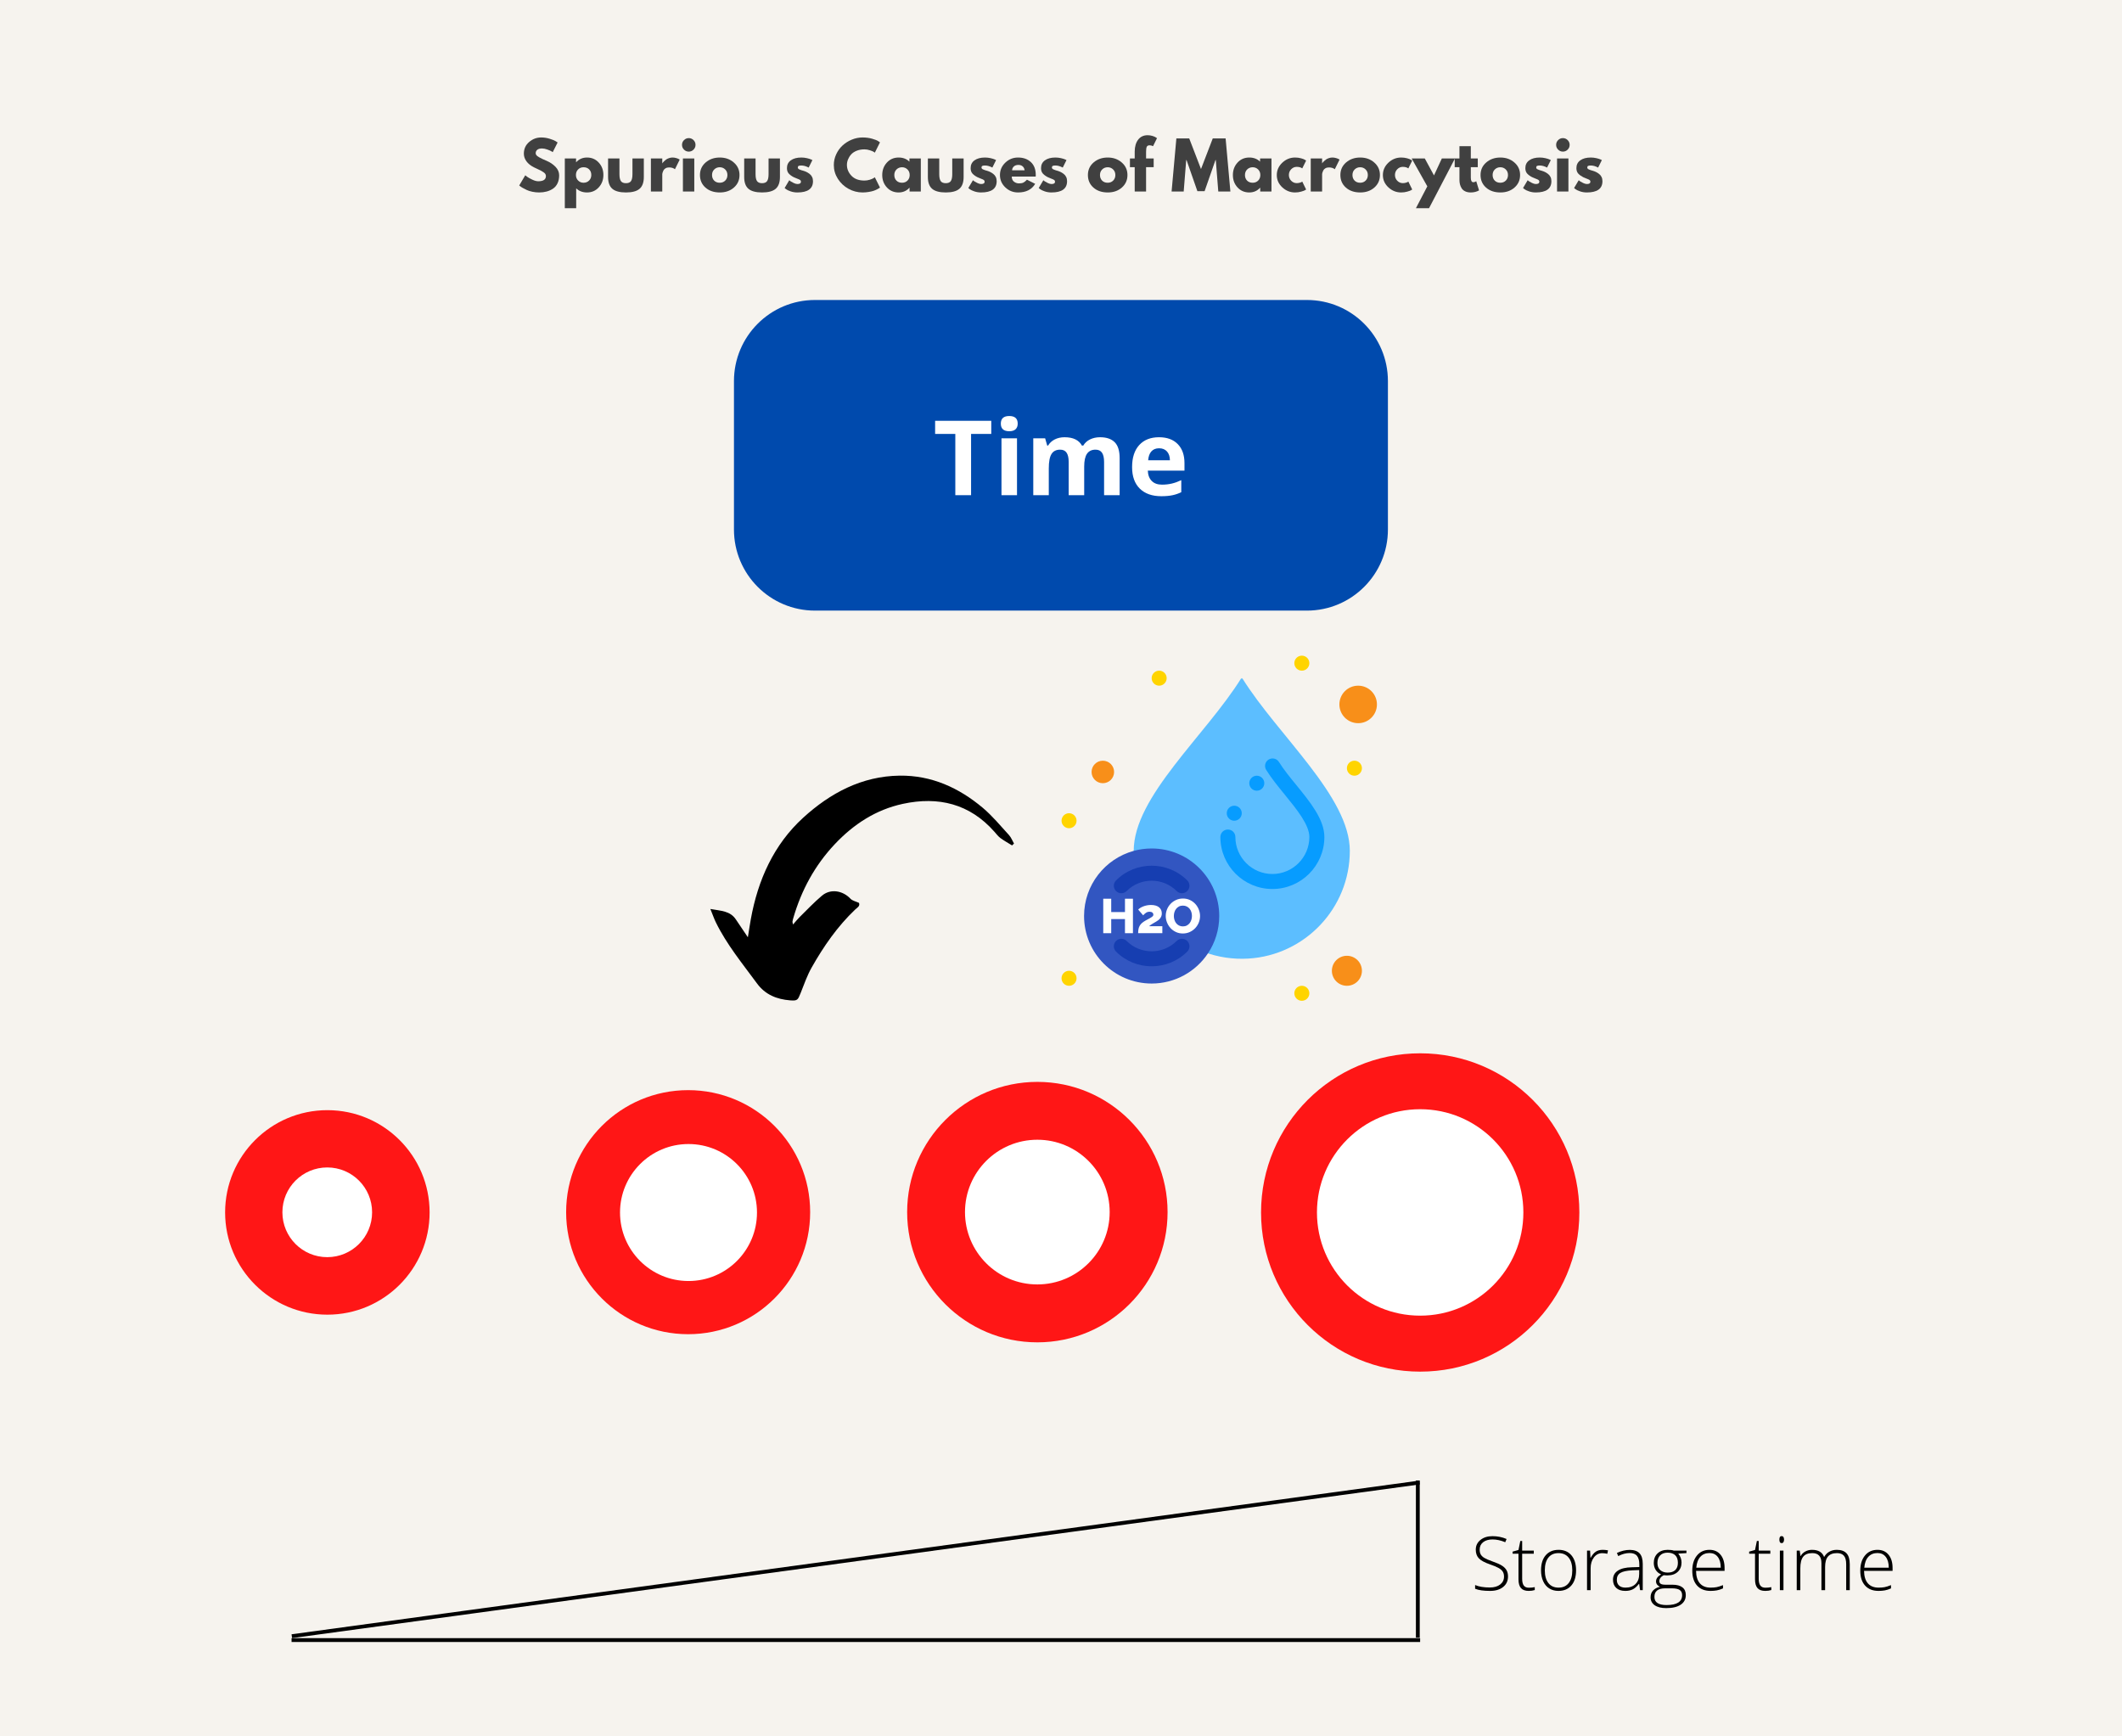 <svg xmlns="http://www.w3.org/2000/svg" xmlns:xlink="http://www.w3.org/1999/xlink" width="2200" zoomAndPan="magnify" viewBox="0 0 1650 1350" height="1800" preserveAspectRatio="xMidYMid meet" version="1.0"><defs><g/><clipPath id="id1"><path d="M 570.703 233.234 L 1079.203 233.234 L 1079.203 474.734 L 570.703 474.734 Z M 570.703 233.234 " clip-rule="nonzero"/></clipPath><clipPath id="id2"><path d="M 175.047 863.125 L 334.047 863.125 L 334.047 1022.125 L 175.047 1022.125 Z M 175.047 863.125 " clip-rule="nonzero"/></clipPath><clipPath id="id3"><path d="M 219.582 907.66 L 289.332 907.66 L 289.332 977.41 L 219.582 977.41 Z M 219.582 907.66 " clip-rule="nonzero"/></clipPath><clipPath id="id4"><path d="M 980.555 818.922 L 1228.055 818.922 L 1228.055 1066.422 L 980.555 1066.422 Z M 980.555 818.922 " clip-rule="nonzero"/></clipPath><clipPath id="id5"><path d="M 1024.023 862.391 L 1184.523 862.391 L 1184.523 1022.891 L 1024.023 1022.891 Z M 1024.023 862.391 " clip-rule="nonzero"/></clipPath><clipPath id="id6"><path d="M 440.207 847.559 L 629.957 847.559 L 629.957 1037.309 L 440.207 1037.309 Z M 440.207 847.559 " clip-rule="nonzero"/></clipPath><clipPath id="id7"><path d="M 482.109 889.461 L 588.609 889.461 L 588.609 995.961 L 482.109 995.961 Z M 482.109 889.461 " clip-rule="nonzero"/></clipPath><clipPath id="id8"><path d="M 705.371 841.141 L 907.871 841.141 L 907.871 1043.641 L 705.371 1043.641 Z M 705.371 841.141 " clip-rule="nonzero"/></clipPath><clipPath id="id9"><path d="M 750.348 886.117 L 862.848 886.117 L 862.848 998.617 L 750.348 998.617 Z M 750.348 886.117 " clip-rule="nonzero"/></clipPath><clipPath id="id10"><path d="M 552 603 L 788.863 603 L 788.863 778 L 552 778 Z M 552 603 " clip-rule="nonzero"/></clipPath><clipPath id="id11"><path d="M 1041 533 L 1070.656 533 L 1070.656 563 L 1041 563 Z M 1041 533 " clip-rule="nonzero"/></clipPath><clipPath id="id12"><path d="M 1006 509.676 L 1019 509.676 L 1019 522 L 1006 522 Z M 1006 509.676 " clip-rule="nonzero"/></clipPath><clipPath id="id13"><path d="M 1006 766 L 1019 766 L 1019 778.176 L 1006 778.176 Z M 1006 766 " clip-rule="nonzero"/></clipPath><clipPath id="id14"><path d="M 825.406 632 L 838 632 L 838 644 L 825.406 644 Z M 825.406 632 " clip-rule="nonzero"/></clipPath><clipPath id="id15"><path d="M 825.406 754 L 838 754 L 838 767 L 825.406 767 Z M 825.406 754 " clip-rule="nonzero"/></clipPath></defs><rect x="-165" width="1980" fill="#f6f3ee" y="-135" height="1620" fill-opacity="1"/><rect x="-165" width="1980" fill="#ffffff" y="-135" height="1620" fill-opacity="1"/><rect x="-165" width="1980" fill="#f6f3ee" y="-135" height="1620" fill-opacity="1"/><g clip-path="url(#id1)"><path fill="#004aad" d="M 633.691 233.234 L 1016.215 233.234 C 1051.004 233.234 1079.203 261.469 1079.203 296.301 L 1079.203 411.672 C 1079.203 446.5 1051.004 474.734 1016.215 474.734 L 633.691 474.734 C 598.906 474.734 570.703 446.5 570.703 411.672 L 570.703 296.301 C 570.703 261.469 598.906 233.234 633.691 233.234 " fill-opacity="1" fill-rule="nonzero"/></g><g fill="#ffffff" fill-opacity="1"><g transform="translate(725.497, 384.992)"><g><path d="M 29.578 0 L 17.328 0 L 17.328 -47.625 L 1.625 -47.625 L 1.625 -57.828 L 45.281 -57.828 L 45.281 -47.625 L 29.578 -47.625 Z M 29.578 0 "/></g></g></g><g fill="#ffffff" fill-opacity="1"><g transform="translate(772.398, 384.992)"><g><path d="M 5.812 -55.641 C 5.812 -59.578 8 -61.547 12.375 -61.547 C 16.75 -61.547 18.938 -59.578 18.938 -55.641 C 18.938 -53.773 18.391 -52.32 17.297 -51.281 C 16.203 -50.238 14.562 -49.719 12.375 -49.719 C 8 -49.719 5.812 -51.691 5.812 -55.641 Z M 18.391 0 L 6.328 0 L 6.328 -44.219 L 18.391 -44.219 Z M 18.391 0 "/></g></g></g><g fill="#ffffff" fill-opacity="1"><g transform="translate(797.113, 384.992)"><g><path d="M 45.922 0 L 33.859 0 L 33.859 -25.828 C 33.859 -29.016 33.32 -31.406 32.25 -33 C 31.188 -34.594 29.508 -35.391 27.219 -35.391 C 24.125 -35.391 21.879 -34.254 20.484 -31.984 C 19.086 -29.723 18.391 -25.992 18.391 -20.797 L 18.391 0 L 6.328 0 L 6.328 -44.219 L 15.547 -44.219 L 17.172 -38.562 L 17.844 -38.562 C 19.031 -40.594 20.742 -42.18 22.984 -43.328 C 25.223 -44.473 27.789 -45.047 30.688 -45.047 C 37.312 -45.047 41.797 -42.883 44.141 -38.562 L 45.203 -38.562 C 46.391 -40.613 48.133 -42.207 50.438 -43.344 C 52.75 -44.477 55.359 -45.047 58.266 -45.047 C 63.266 -45.047 67.051 -43.758 69.625 -41.188 C 72.195 -38.625 73.484 -34.504 73.484 -28.828 L 73.484 0 L 61.391 0 L 61.391 -25.828 C 61.391 -29.016 60.852 -31.406 59.781 -33 C 58.707 -34.594 57.023 -35.391 54.734 -35.391 C 51.785 -35.391 49.578 -34.332 48.109 -32.219 C 46.648 -30.113 45.922 -26.77 45.922 -22.188 Z M 45.922 0 "/></g></g></g><g fill="#ffffff" fill-opacity="1"><g transform="translate(876.638, 384.992)"><g><path d="M 24.641 -36.469 C 22.078 -36.469 20.07 -35.656 18.625 -34.031 C 17.176 -32.406 16.348 -30.102 16.141 -27.125 L 33.062 -27.125 C 33.008 -30.102 32.234 -32.406 30.734 -34.031 C 29.234 -35.656 27.203 -36.469 24.641 -36.469 Z M 26.344 0.797 C 19.219 0.797 13.648 -1.164 9.641 -5.094 C 5.641 -9.031 3.641 -14.598 3.641 -21.797 C 3.641 -29.203 5.488 -34.926 9.188 -38.969 C 12.895 -43.02 18.02 -45.047 24.562 -45.047 C 30.812 -45.047 35.676 -43.266 39.156 -39.703 C 42.633 -36.148 44.375 -31.234 44.375 -24.953 L 44.375 -19.109 L 15.859 -19.109 C 15.992 -15.68 17.008 -13.004 18.906 -11.078 C 20.801 -9.148 23.461 -8.188 26.891 -8.188 C 29.555 -8.188 32.078 -8.461 34.453 -9.016 C 36.828 -9.566 39.305 -10.453 41.891 -11.672 L 41.891 -2.328 C 39.773 -1.273 37.516 -0.492 35.109 0.016 C 32.711 0.535 29.789 0.797 26.344 0.797 Z M 26.344 0.797 "/></g></g></g><g clip-path="url(#id2)"><path fill="#ff1616" d="M 254.547 863.125 C 210.641 863.125 175.047 898.719 175.047 942.625 C 175.047 986.531 210.641 1022.125 254.547 1022.125 C 298.453 1022.125 334.047 986.531 334.047 942.625 C 334.047 898.719 298.453 863.125 254.547 863.125 " fill-opacity="1" fill-rule="nonzero"/></g><g clip-path="url(#id3)"><path fill="#ffffff" d="M 254.457 907.66 C 235.195 907.66 219.582 923.273 219.582 942.535 C 219.582 961.797 235.195 977.41 254.457 977.41 C 273.719 977.41 289.332 961.797 289.332 942.535 C 289.332 923.273 273.719 907.66 254.457 907.66 " fill-opacity="1" fill-rule="nonzero"/></g><g clip-path="url(#id4)"><path fill="#ff1616" d="M 1104.305 818.922 C 1035.961 818.922 980.555 874.324 980.555 942.672 C 980.555 1011.016 1035.961 1066.422 1104.305 1066.422 C 1172.648 1066.422 1228.055 1011.016 1228.055 942.672 C 1228.055 874.324 1172.648 818.922 1104.305 818.922 " fill-opacity="1" fill-rule="nonzero"/></g><g clip-path="url(#id5)"><path fill="#ffffff" d="M 1104.273 862.391 C 1059.953 862.391 1024.023 898.32 1024.023 942.641 C 1024.023 986.961 1059.953 1022.891 1104.273 1022.891 C 1148.598 1022.891 1184.523 986.961 1184.523 942.641 C 1184.523 898.32 1148.598 862.391 1104.273 862.391 " fill-opacity="1" fill-rule="nonzero"/></g><g clip-path="url(#id6)"><path fill="#ff1616" d="M 535.082 847.559 C 482.684 847.559 440.207 890.035 440.207 942.434 C 440.207 994.832 482.684 1037.309 535.082 1037.309 C 587.48 1037.309 629.957 994.832 629.957 942.434 C 629.957 890.035 587.48 847.559 535.082 847.559 " fill-opacity="1" fill-rule="nonzero"/></g><g clip-path="url(#id7)"><path fill="#ffffff" d="M 535.359 889.461 C 505.953 889.461 482.109 913.301 482.109 942.711 C 482.109 972.117 505.953 995.961 535.359 995.961 C 564.77 995.961 588.609 972.117 588.609 942.711 C 588.609 913.301 564.77 889.461 535.359 889.461 " fill-opacity="1" fill-rule="nonzero"/></g><g clip-path="url(#id8)"><path fill="#ff1616" d="M 806.621 841.141 C 750.703 841.141 705.371 886.469 705.371 942.391 C 705.371 998.309 750.703 1043.641 806.621 1043.641 C 862.539 1043.641 907.871 998.309 907.871 942.391 C 907.871 886.469 862.539 841.141 806.621 841.141 " fill-opacity="1" fill-rule="nonzero"/></g><g clip-path="url(#id9)"><path fill="#ffffff" d="M 806.598 886.117 C 775.531 886.117 750.348 911.301 750.348 942.367 C 750.348 973.434 775.531 998.617 806.598 998.617 C 837.664 998.617 862.848 973.434 862.848 942.367 C 862.848 911.301 837.664 886.117 806.598 886.117 " fill-opacity="1" fill-rule="nonzero"/></g><path stroke-linecap="butt" transform="matrix(3.001, 0, 0, 2.988, 226.718, 1275.114)" fill="none" stroke-linejoin="miter" d="M 0 -0 L 292.412 -0 " stroke="#000000" stroke-width="1" stroke-opacity="1" stroke-miterlimit="4"/><path stroke-linecap="butt" transform="matrix(2.972, -0.405, 0.404, 2.961, 226.91, 1272.104)" fill="none" stroke-linejoin="miter" d="M 0 0 L 295.053 -0 " stroke="#000000" stroke-width="1" stroke-opacity="1" stroke-miterlimit="4"/><path stroke-linecap="butt" transform="matrix(0, 2.992, -2.988, 0, 1102.451, 1151.019)" fill="none" stroke-linejoin="miter" d="M 0 0 L 40.866 0 " stroke="#000000" stroke-width="1" stroke-opacity="1" stroke-miterlimit="4"/><g clip-path="url(#id10)"><path fill="#000000" d="M 616.652 718.762 C 618.559 716.605 620.059 714.695 621.773 713 C 627.492 707.375 633.016 701.52 639.137 696.355 C 645.742 690.789 655.23 692.293 661.316 698.746 C 662.836 700.344 665.512 700.848 667.918 701.965 C 668.957 704.543 666.492 705.68 664.973 707.125 C 651.172 720.246 640.445 735.734 631.148 752.168 C 627.586 758.445 625.199 765.422 622.504 772.164 C 620.387 777.461 620.117 778.211 614.344 777.75 C 604.043 776.922 595.07 773.414 588.586 764.555 C 577.285 749.16 565.098 734.406 556.629 717.125 C 555.262 714.312 554.238 711.324 552.352 706.703 C 560.805 708.223 567.754 708.168 572.219 714.891 C 574.953 719.012 577.746 723.078 581.52 728.703 C 582.48 722.789 583.078 718.703 583.809 714.66 C 589.336 684.164 601.598 656.652 624.602 635.691 C 645.531 616.602 670.113 603.406 699.586 603.039 C 724.344 602.75 745.598 612.461 764.176 628.062 C 771.605 634.324 777.902 641.973 784.504 649.18 C 786.219 651.047 787.16 653.59 788.449 655.844 C 787.949 656.324 787.449 656.809 786.949 657.289 C 783.906 655.402 780.75 653.668 777.883 651.547 C 776.09 650.219 774.703 648.332 773.203 646.637 C 753.953 624.848 729.637 619.031 702.09 624.961 C 681.047 629.488 663.664 640.836 649.051 656.383 C 633.613 672.777 623.141 692.082 616.863 713.695 C 616.574 714.66 616.344 715.641 616.191 716.625 C 616.152 717.066 616.383 717.547 616.652 718.762 Z M 616.652 718.762 " fill-opacity="1" fill-rule="nonzero"/></g><g clip-path="url(#id11)"><path fill="#f88f19" d="M 1056.066 533.094 C 1064.133 533.094 1070.664 539.621 1070.664 547.676 C 1070.664 555.73 1064.133 562.258 1056.066 562.258 C 1048.004 562.258 1041.469 555.73 1041.469 547.676 C 1041.469 539.621 1048.004 533.094 1056.066 533.094 Z M 1056.066 533.094 " fill-opacity="1" fill-rule="nonzero"/></g><path fill="#ffd400" d="M 1053.148 591.426 C 1056.371 591.426 1058.988 594.039 1058.988 597.258 C 1058.988 600.48 1056.371 603.094 1053.148 603.094 C 1049.926 603.094 1047.309 600.48 1047.309 597.258 C 1047.309 594.039 1049.926 591.426 1053.148 591.426 Z M 1053.148 591.426 " fill-opacity="1" fill-rule="nonzero"/><path fill="#f88f19" d="M 1047.309 743.094 C 1053.762 743.094 1058.988 748.316 1058.988 754.762 C 1058.988 761.207 1053.762 766.426 1047.309 766.426 C 1040.855 766.426 1035.629 761.207 1035.629 754.762 C 1035.629 748.316 1040.855 743.094 1047.309 743.094 Z M 1047.309 743.094 " fill-opacity="1" fill-rule="nonzero"/><path fill="#5cbeff" d="M 965.934 527.258 C 965.809 527.457 965.684 527.652 965.559 527.848 C 965.434 527.652 965.309 527.457 965.184 527.258 C 937.453 571.824 881.535 619.262 881.535 661.543 C 881.539 661.543 881.539 661.543 881.539 661.543 C 881.586 709.59 922.008 748.211 970.816 745.266 C 1014.703 742.57 1049.531 706.125 1049.578 661.543 C 1049.578 661.543 1049.578 661.543 1049.582 661.543 C 1049.582 619.289 993.613 571.742 965.934 527.258 Z M 965.934 527.258 " fill-opacity="1" fill-rule="nonzero"/><g clip-path="url(#id12)"><path fill="#ffd400" d="M 1012.273 509.758 C 1015.496 509.758 1018.113 512.371 1018.113 515.594 C 1018.113 518.812 1015.496 521.426 1012.273 521.426 C 1009.051 521.426 1006.434 518.812 1006.434 515.594 C 1006.434 512.371 1009.051 509.758 1012.273 509.758 Z M 1012.273 509.758 " fill-opacity="1" fill-rule="nonzero"/></g><g clip-path="url(#id13)"><path fill="#ffd400" d="M 1012.273 766.426 C 1015.496 766.426 1018.113 769.039 1018.113 772.262 C 1018.113 775.48 1015.496 778.094 1012.273 778.094 C 1009.051 778.094 1006.434 775.48 1006.434 772.262 C 1006.434 769.039 1009.051 766.426 1012.273 766.426 Z M 1012.273 766.426 " fill-opacity="1" fill-rule="nonzero"/></g><path fill="#079cff" d="M 977.238 603.094 C 980.461 603.094 983.078 605.707 983.078 608.926 C 983.078 612.145 980.461 614.762 977.238 614.762 C 974.016 614.762 971.398 612.145 971.398 608.926 C 971.398 605.707 974.016 603.094 977.238 603.094 Z M 977.238 603.094 " fill-opacity="1" fill-rule="nonzero"/><path fill="#079cff" d="M 959.719 626.426 C 962.941 626.426 965.559 629.039 965.559 632.262 C 965.559 635.48 962.941 638.094 959.719 638.094 C 956.496 638.094 953.879 635.48 953.879 632.262 C 953.879 629.039 956.496 626.426 959.719 626.426 Z M 959.719 626.426 " fill-opacity="1" fill-rule="nonzero"/><path fill="#3256c1" d="M 948.039 712.172 C 948.039 722.91 944.812 732.902 939.266 741.223 C 929.852 755.355 913.758 764.672 895.488 764.672 C 866.461 764.672 842.934 741.168 842.934 712.172 C 842.934 688.004 859.285 667.645 881.539 661.543 C 885.977 660.324 890.66 659.672 895.488 659.672 C 924.516 659.672 948.039 683.18 948.039 712.172 Z M 948.039 712.172 " fill-opacity="1" fill-rule="nonzero"/><path fill="#ffffff" d="M 932.176 707.23 C 932.805 708.863 933.121 710.527 933.121 712.211 C 933.121 713.973 932.789 715.672 932.117 717.305 C 931.449 718.945 930.523 720.387 929.344 721.629 C 928.156 722.875 926.746 723.875 925.109 724.633 C 923.477 725.383 921.684 725.762 919.742 725.762 C 917.754 725.762 915.941 725.371 914.301 724.59 C 912.668 723.809 911.266 722.789 910.109 721.516 C 908.953 720.242 908.047 718.793 907.406 717.152 C 906.762 715.52 906.441 713.832 906.441 712.094 C 906.441 710.332 906.781 708.637 907.445 707.004 C 908.113 705.363 909.047 703.922 910.242 702.68 C 911.441 701.43 912.855 700.441 914.496 699.699 C 916.129 698.953 917.918 698.586 919.859 698.586 C 921.848 698.586 923.66 698.977 925.297 699.754 C 926.938 700.535 928.332 701.566 929.496 702.852 C 930.652 704.133 931.547 705.59 932.176 707.23 Z M 926.379 715.059 C 926.664 714.09 926.809 713.105 926.809 712.094 C 926.809 711.062 926.656 710.066 926.359 709.098 C 926.055 708.129 925.602 707.27 925 706.531 C 924.391 705.789 923.656 705.195 922.785 704.758 C 921.914 704.312 920.918 704.09 919.785 704.09 C 918.598 704.09 917.57 704.324 916.699 704.793 C 915.832 705.258 915.102 705.871 914.512 706.625 C 913.922 707.375 913.477 708.238 913.188 709.207 C 912.898 710.176 912.754 711.168 912.754 712.172 C 912.754 713.203 912.906 714.207 913.211 715.176 C 913.512 716.145 913.957 717 914.547 717.758 C 915.141 718.512 915.879 719.117 916.758 719.566 C 917.641 720.023 918.652 720.25 919.785 720.25 C 920.965 720.25 921.996 720.012 922.879 719.535 C 923.762 719.055 924.492 718.43 925.074 717.668 C 925.652 716.895 926.086 716.027 926.379 715.059 Z M 926.379 715.059 " fill-opacity="1" fill-rule="nonzero"/><path fill="#ffd400" d="M 901.328 521.426 C 904.551 521.426 907.164 524.039 907.164 527.258 C 907.164 530.48 904.551 533.094 901.328 533.094 C 898.102 533.094 895.488 530.48 895.488 527.258 C 895.488 524.039 898.102 521.426 901.328 521.426 Z M 901.328 521.426 " fill-opacity="1" fill-rule="nonzero"/><path fill="#ffffff" d="M 903.801 720.098 L 903.801 725.535 L 884.984 725.535 C 884.984 724.352 885.07 723.297 885.246 722.363 C 885.426 721.434 885.723 720.582 886.156 719.82 C 886.582 719.051 887.16 718.336 887.891 717.684 C 888.625 717.031 889.543 716.391 890.652 715.758 C 891.836 715.105 892.824 714.562 893.617 714.137 C 894.414 713.707 895.039 713.332 895.504 713.008 C 895.973 712.68 896.305 712.383 896.508 712.113 C 896.707 711.852 896.812 711.543 896.812 711.191 C 896.812 710.484 896.555 709.922 896.055 709.496 C 895.551 709.07 894.832 708.852 893.898 708.852 C 892.844 708.852 891.926 709.109 891.145 709.621 C 890.359 710.141 889.609 710.812 888.879 711.648 L 885.023 707.191 C 885.426 706.734 885.965 706.297 886.648 705.871 C 887.324 705.441 888.094 705.055 888.953 704.719 C 889.805 704.379 890.746 704.109 891.766 703.906 C 892.781 703.707 893.852 703.602 894.957 703.602 C 897.676 703.602 899.762 704.199 901.211 705.375 C 902.656 706.559 903.383 708.16 903.383 710.172 C 903.383 711.004 903.254 711.746 902.992 712.398 C 902.723 713.051 902.379 713.641 901.953 714.156 C 901.52 714.668 901.039 715.125 900.516 715.516 C 899.984 715.906 899.441 716.262 898.887 716.586 C 898.512 716.816 898.055 717.078 897.523 717.379 C 897 717.684 896.473 717.992 895.961 718.309 C 895.441 718.625 894.961 718.938 894.523 719.246 C 894.086 719.562 893.746 719.848 893.523 720.098 Z M 903.801 720.098 " fill-opacity="1" fill-rule="nonzero"/><path fill="#ffffff" d="M 880.941 698.738 L 880.941 725.535 L 874.746 725.535 L 874.746 714.551 L 864.047 714.551 L 864.047 725.535 L 857.852 725.535 L 857.852 698.738 L 864.047 698.738 L 864.047 709.113 L 874.746 709.113 L 874.746 698.738 Z M 880.941 698.738 " fill-opacity="1" fill-rule="nonzero"/><path fill="#f88f19" d="M 857.531 591.426 C 862.367 591.426 866.289 595.348 866.289 600.176 C 866.289 605.008 862.367 608.926 857.531 608.926 C 852.699 608.926 848.773 605.008 848.773 600.176 C 848.773 595.348 852.699 591.426 857.531 591.426 Z M 857.531 591.426 " fill-opacity="1" fill-rule="nonzero"/><g clip-path="url(#id14)"><path fill="#ffd400" d="M 831.254 632.262 C 834.48 632.262 837.094 634.875 837.094 638.094 C 837.094 641.312 834.48 643.926 831.254 643.926 C 828.031 643.926 825.414 641.312 825.414 638.094 C 825.414 634.875 828.031 632.262 831.254 632.262 Z M 831.254 632.262 " fill-opacity="1" fill-rule="nonzero"/></g><g clip-path="url(#id15)"><path fill="#ffd400" d="M 831.254 754.762 C 834.48 754.762 837.094 757.375 837.094 760.594 C 837.094 763.812 834.48 766.426 831.254 766.426 C 828.031 766.426 825.414 763.812 825.414 760.594 C 825.414 757.375 828.031 754.762 831.254 754.762 Z M 831.254 754.762 " fill-opacity="1" fill-rule="nonzero"/></g><path fill="#079cff" d="M 989.371 691.176 C 967.066 691.176 948.918 673.047 948.918 650.762 C 948.918 647.543 951.531 644.93 954.758 644.93 C 957.98 644.93 960.594 647.543 960.594 650.762 C 960.594 666.613 973.504 679.512 989.371 679.512 C 1005.219 679.512 1018.113 666.613 1018.113 650.762 C 1018.113 641.273 1008.371 629.32 998.949 617.762 C 993.824 611.48 988.531 604.984 984.547 598.582 C 982.844 595.848 983.684 592.25 986.422 590.551 C 989.16 588.848 992.762 589.688 994.465 592.426 C 998.055 598.195 1003.113 604.398 1008.004 610.395 C 1018.715 623.535 1029.793 637.121 1029.793 650.766 C 1029.789 673.047 1011.66 691.176 989.371 691.176 Z M 989.371 691.176 " fill-opacity="1" fill-rule="nonzero"/><path fill="#163eb1" d="M 895.488 751.277 C 885.457 751.277 875.426 747.465 867.793 739.84 C 865.512 737.562 865.512 733.871 867.789 731.59 C 870.07 729.312 873.766 729.309 876.047 731.59 C 886.766 742.293 904.207 742.293 914.926 731.59 C 917.207 729.309 920.906 729.312 923.184 731.59 C 925.465 733.871 925.465 737.562 923.184 739.84 C 915.547 747.465 905.516 751.277 895.488 751.277 Z M 895.488 751.277 " fill-opacity="1" fill-rule="nonzero"/><path fill="#163eb1" d="M 919.055 694.469 C 917.559 694.469 916.066 693.898 914.926 692.758 C 904.207 682.051 886.766 682.051 876.051 692.758 C 873.77 695.035 870.07 695.035 867.793 692.758 C 865.512 690.48 865.512 686.785 867.793 684.508 C 883.062 669.254 907.91 669.254 923.184 684.508 C 925.465 686.785 925.465 690.48 923.184 692.758 C 922.043 693.898 920.551 694.469 919.055 694.469 Z M 919.055 694.469 " fill-opacity="1" fill-rule="nonzero"/><g fill="#000000" fill-opacity="1"><g transform="translate(1143.857, 1236.331)"><g><path d="M 28.719 -10.672 C 28.719 -7.223 27.445 -4.488 24.906 -2.469 C 22.363 -0.445 18.988 0.562 14.781 0.562 C 9.719 0.562 5.836 0.004 3.141 -1.109 L 3.141 -4 C 6.129 -2.727 9.938 -2.094 14.562 -2.094 C 17.957 -2.094 20.648 -2.867 22.641 -4.422 C 24.629 -5.984 25.625 -8.031 25.625 -10.562 C 25.625 -12.133 25.289 -13.43 24.625 -14.453 C 23.969 -15.484 22.895 -16.422 21.406 -17.266 C 19.914 -18.117 17.727 -19.035 14.844 -20.016 C 10.613 -21.473 7.691 -23.047 6.078 -24.734 C 4.461 -26.422 3.656 -28.676 3.656 -31.5 C 3.656 -34.594 4.867 -37.113 7.297 -39.062 C 9.723 -41.02 12.844 -42 16.656 -42 C 20.539 -42 24.191 -41.266 27.609 -39.797 L 26.562 -37.297 C 23.125 -38.734 19.836 -39.453 16.703 -39.453 C 13.648 -39.453 11.219 -38.742 9.406 -37.328 C 7.594 -35.91 6.688 -33.984 6.688 -31.547 C 6.688 -30.016 6.961 -28.758 7.516 -27.781 C 8.078 -26.801 8.988 -25.914 10.25 -25.125 C 11.52 -24.344 13.691 -23.406 16.766 -22.312 C 19.992 -21.195 22.422 -20.113 24.047 -19.062 C 25.672 -18.02 26.852 -16.832 27.594 -15.5 C 28.344 -14.176 28.719 -12.566 28.719 -10.672 Z M 28.719 -10.672 "/></g></g></g><g fill="#000000" fill-opacity="1"><g transform="translate(1175.46, 1236.331)"><g><path d="M 13.281 -1.922 C 15.051 -1.922 16.598 -2.07 17.922 -2.375 L 17.922 -0.109 C 16.566 0.336 15 0.562 13.219 0.562 C 10.5 0.562 8.492 -0.16 7.203 -1.609 C 5.91 -3.066 5.266 -5.352 5.266 -8.469 L 5.266 -28.344 L 0.703 -28.344 L 0.703 -29.984 L 5.266 -31.266 L 6.688 -38.234 L 8.125 -38.234 L 8.125 -30.781 L 17.156 -30.781 L 17.156 -28.344 L 8.125 -28.344 L 8.125 -8.859 C 8.125 -6.504 8.539 -4.758 9.375 -3.625 C 10.207 -2.488 11.508 -1.922 13.281 -1.922 Z M 13.281 -1.922 "/></g></g></g><g fill="#000000" fill-opacity="1"><g transform="translate(1194.887, 1236.331)"><g><path d="M 30.609 -15.438 C 30.609 -10.414 29.391 -6.492 26.953 -3.672 C 24.523 -0.848 21.164 0.562 16.875 0.562 C 14.176 0.562 11.797 -0.086 9.734 -1.391 C 7.68 -2.691 6.109 -4.562 5.016 -7 C 3.922 -9.438 3.375 -12.25 3.375 -15.438 C 3.375 -20.457 4.586 -24.367 7.016 -27.172 C 9.453 -29.973 12.797 -31.375 17.047 -31.375 C 21.273 -31.375 24.594 -29.953 27 -27.109 C 29.406 -24.273 30.609 -20.383 30.609 -15.438 Z M 6.312 -15.438 C 6.312 -11.207 7.238 -7.906 9.094 -5.531 C 10.957 -3.164 13.594 -1.984 17 -1.984 C 20.395 -1.984 23.02 -3.164 24.875 -5.531 C 26.738 -7.906 27.672 -11.207 27.672 -15.438 C 27.672 -19.688 26.727 -22.977 24.844 -25.312 C 22.969 -27.656 20.332 -28.828 16.938 -28.828 C 13.539 -28.828 10.922 -27.66 9.078 -25.328 C 7.234 -22.992 6.312 -19.695 6.312 -15.438 Z M 6.312 -15.438 "/></g></g></g><g fill="#000000" fill-opacity="1"><g transform="translate(1228.869, 1236.331)"><g><path d="M 17.281 -31.375 C 18.582 -31.375 19.977 -31.242 21.469 -30.984 L 20.922 -28.297 C 19.641 -28.617 18.312 -28.781 16.938 -28.781 C 14.312 -28.781 12.156 -27.664 10.469 -25.438 C 8.789 -23.207 7.953 -20.395 7.953 -17 L 7.953 0 L 5.156 0 L 5.156 -30.781 L 7.531 -30.781 L 7.812 -25.234 L 8.016 -25.234 C 9.273 -27.492 10.625 -29.082 12.062 -30 C 13.5 -30.914 15.238 -31.375 17.281 -31.375 Z M 17.281 -31.375 "/></g></g></g><g fill="#000000" fill-opacity="1"><g transform="translate(1251.438, 1236.331)"><g><path d="M 23.844 0 L 23.141 -4.875 L 22.906 -4.875 C 21.363 -2.883 19.773 -1.477 18.141 -0.656 C 16.504 0.156 14.57 0.562 12.344 0.562 C 9.32 0.562 6.973 -0.207 5.297 -1.75 C 3.617 -3.301 2.781 -5.445 2.781 -8.188 C 2.781 -11.188 4.031 -13.516 6.531 -15.172 C 9.031 -16.836 12.648 -17.719 17.391 -17.812 L 23.25 -17.984 L 23.25 -20.016 C 23.25 -22.941 22.656 -25.148 21.469 -26.641 C 20.281 -28.141 18.363 -28.891 15.719 -28.891 C 12.863 -28.891 9.91 -28.098 6.859 -26.516 L 5.812 -28.938 C 9.188 -30.531 12.523 -31.328 15.828 -31.328 C 19.211 -31.328 21.738 -30.445 23.406 -28.688 C 25.07 -26.938 25.906 -24.195 25.906 -20.469 L 25.906 0 Z M 12.516 -1.984 C 15.805 -1.984 18.398 -2.922 20.297 -4.797 C 22.191 -6.68 23.141 -9.289 23.141 -12.625 L 23.141 -15.656 L 17.75 -15.438 C 13.426 -15.227 10.344 -14.551 8.5 -13.406 C 6.664 -12.27 5.75 -10.492 5.75 -8.078 C 5.75 -6.148 6.336 -4.648 7.516 -3.578 C 8.703 -2.516 10.367 -1.984 12.516 -1.984 Z M 12.516 -1.984 "/></g></g></g><g fill="#000000" fill-opacity="1"><g transform="translate(1282.164, 1236.331)"><g><path d="M 29.172 -30.781 L 29.172 -28.828 L 22.797 -28.438 C 24.492 -26.32 25.344 -24 25.344 -21.469 C 25.344 -18.5 24.352 -16.094 22.375 -14.25 C 20.406 -12.414 17.758 -11.5 14.438 -11.5 C 13.039 -11.5 12.062 -11.555 11.5 -11.672 C 10.383 -11.086 9.535 -10.395 8.953 -9.594 C 8.367 -8.801 8.078 -7.961 8.078 -7.078 C 8.078 -6.098 8.445 -5.379 9.188 -4.922 C 9.938 -4.473 11.188 -4.25 12.938 -4.25 L 18.328 -4.25 C 21.672 -4.25 24.227 -3.57 26 -2.219 C 27.77 -0.875 28.656 1.117 28.656 3.766 C 28.656 7.016 27.336 9.52 24.703 11.281 C 22.078 13.051 18.328 13.938 13.453 13.938 C 9.578 13.938 6.578 13.188 4.453 11.688 C 2.336 10.195 1.281 8.125 1.281 5.469 C 1.281 3.352 1.938 1.598 3.25 0.203 C 4.562 -1.191 6.336 -2.145 8.578 -2.656 C 7.648 -3.051 6.906 -3.613 6.344 -4.344 C 5.789 -5.07 5.516 -5.91 5.516 -6.859 C 5.516 -8.91 6.828 -10.723 9.453 -12.297 C 7.66 -13.023 6.266 -14.176 5.266 -15.75 C 4.266 -17.332 3.766 -19.145 3.766 -21.188 C 3.766 -24.258 4.738 -26.723 6.688 -28.578 C 8.645 -30.441 11.285 -31.375 14.609 -31.375 C 16.629 -31.375 18.195 -31.176 19.312 -30.781 Z M 4.25 5.219 C 4.25 9.445 7.391 11.562 13.672 11.562 C 21.754 11.562 25.797 8.984 25.797 3.828 C 25.797 1.973 25.16 0.633 23.891 -0.188 C 22.629 -1.02 20.582 -1.438 17.75 -1.438 L 12.719 -1.438 C 7.07 -1.438 4.25 0.781 4.25 5.219 Z M 6.594 -21.188 C 6.594 -18.801 7.316 -16.953 8.766 -15.641 C 10.211 -14.328 12.145 -13.672 14.562 -13.672 C 17.125 -13.672 19.086 -14.32 20.453 -15.625 C 21.828 -16.938 22.516 -18.828 22.516 -21.297 C 22.516 -23.922 21.812 -25.891 20.406 -27.203 C 19 -28.516 17.031 -29.172 14.5 -29.172 C 12.039 -29.172 10.109 -28.469 8.703 -27.062 C 7.297 -25.656 6.594 -23.695 6.594 -21.188 Z M 6.594 -21.188 "/></g></g></g><g fill="#000000" fill-opacity="1"><g transform="translate(1312.493, 1236.331)"><g><path d="M 17.594 0.562 C 13.113 0.562 9.625 -0.812 7.125 -3.562 C 4.625 -6.32 3.375 -10.188 3.375 -15.156 C 3.375 -20.062 4.582 -23.988 7 -26.938 C 9.414 -29.895 12.672 -31.375 16.766 -31.375 C 20.391 -31.375 23.25 -30.109 25.344 -27.578 C 27.438 -25.055 28.484 -21.625 28.484 -17.281 L 28.484 -15.016 L 6.312 -15.016 C 6.352 -10.785 7.336 -7.555 9.266 -5.328 C 11.203 -3.098 13.977 -1.984 17.594 -1.984 C 19.344 -1.984 20.883 -2.102 22.219 -2.344 C 23.551 -2.594 25.234 -3.125 27.266 -3.938 L 27.266 -1.391 C 25.535 -0.629 23.93 -0.113 22.453 0.156 C 20.984 0.426 19.363 0.562 17.594 0.562 Z M 16.766 -28.891 C 13.797 -28.891 11.414 -27.91 9.625 -25.953 C 7.832 -24.004 6.785 -21.188 6.484 -17.5 L 25.516 -17.5 C 25.516 -21.07 24.738 -23.863 23.188 -25.875 C 21.645 -27.883 19.504 -28.891 16.766 -28.891 Z M 16.766 -28.891 "/></g></g></g><g fill="#000000" fill-opacity="1"><g transform="translate(1344.323, 1236.331)"><g/></g></g><g fill="#000000" fill-opacity="1"><g transform="translate(1359.388, 1236.331)"><g><path d="M 13.281 -1.922 C 15.051 -1.922 16.598 -2.07 17.922 -2.375 L 17.922 -0.109 C 16.566 0.336 15 0.562 13.219 0.562 C 10.5 0.562 8.492 -0.16 7.203 -1.609 C 5.91 -3.066 5.266 -5.352 5.266 -8.469 L 5.266 -28.344 L 0.703 -28.344 L 0.703 -29.984 L 5.266 -31.266 L 6.688 -38.234 L 8.125 -38.234 L 8.125 -30.781 L 17.156 -30.781 L 17.156 -28.344 L 8.125 -28.344 L 8.125 -8.859 C 8.125 -6.504 8.539 -4.758 9.375 -3.625 C 10.207 -2.488 11.508 -1.922 13.281 -1.922 Z M 13.281 -1.922 "/></g></g></g><g fill="#000000" fill-opacity="1"><g transform="translate(1378.815, 1236.331)"><g><path d="M 7.953 0 L 5.156 0 L 5.156 -30.781 L 7.953 -30.781 Z M 4.766 -39.344 C 4.766 -41.156 5.359 -42.062 6.547 -42.062 C 7.129 -42.062 7.582 -41.82 7.906 -41.344 C 8.238 -40.875 8.406 -40.207 8.406 -39.344 C 8.406 -38.488 8.238 -37.816 7.906 -37.328 C 7.582 -36.836 7.129 -36.594 6.547 -36.594 C 5.359 -36.594 4.766 -37.508 4.766 -39.344 Z M 4.766 -39.344 "/></g></g></g><g fill="#000000" fill-opacity="1"><g transform="translate(1391.926, 1236.331)"><g><path d="M 43.609 0 L 43.609 -20.188 C 43.609 -23.195 43.023 -25.391 41.859 -26.766 C 40.691 -28.141 38.898 -28.828 36.484 -28.828 C 33.328 -28.828 30.992 -27.957 29.484 -26.219 C 27.973 -24.488 27.219 -21.766 27.219 -18.047 L 27.219 0 L 24.359 0 L 24.359 -21.047 C 24.359 -26.234 21.977 -28.828 17.219 -28.828 C 13.988 -28.828 11.633 -27.883 10.156 -26 C 8.688 -24.125 7.953 -21.125 7.953 -17 L 7.953 0 L 5.156 0 L 5.156 -30.781 L 7.484 -30.781 L 8.078 -26.562 L 8.234 -26.562 C 9.086 -28.094 10.297 -29.273 11.859 -30.109 C 13.43 -30.953 15.16 -31.375 17.047 -31.375 C 21.898 -31.375 25.016 -29.551 26.391 -25.906 L 26.516 -25.906 C 27.516 -27.664 28.859 -29.016 30.547 -29.953 C 32.234 -30.898 34.156 -31.375 36.312 -31.375 C 39.664 -31.375 42.18 -30.477 43.859 -28.688 C 45.547 -26.895 46.391 -24.047 46.391 -20.141 L 46.391 0 Z M 43.609 0 "/></g></g></g><g fill="#000000" fill-opacity="1"><g transform="translate(1443.126, 1236.331)"><g><path d="M 17.594 0.562 C 13.113 0.562 9.625 -0.812 7.125 -3.562 C 4.625 -6.32 3.375 -10.188 3.375 -15.156 C 3.375 -20.062 4.582 -23.988 7 -26.938 C 9.414 -29.895 12.672 -31.375 16.766 -31.375 C 20.391 -31.375 23.25 -30.109 25.344 -27.578 C 27.438 -25.055 28.484 -21.625 28.484 -17.281 L 28.484 -15.016 L 6.312 -15.016 C 6.352 -10.785 7.336 -7.555 9.266 -5.328 C 11.203 -3.098 13.977 -1.984 17.594 -1.984 C 19.344 -1.984 20.883 -2.102 22.219 -2.344 C 23.551 -2.594 25.234 -3.125 27.266 -3.938 L 27.266 -1.391 C 25.535 -0.629 23.93 -0.113 22.453 0.156 C 20.984 0.426 19.363 0.562 17.594 0.562 Z M 16.766 -28.891 C 13.797 -28.891 11.414 -27.91 9.625 -25.953 C 7.832 -24.004 6.785 -21.188 6.484 -17.5 L 25.516 -17.5 C 25.516 -21.07 24.738 -23.863 23.188 -25.875 C 21.645 -27.883 19.504 -28.891 16.766 -28.891 Z M 16.766 -28.891 "/></g></g></g><g fill="#404040" fill-opacity="1"><g transform="translate(402.583, 148.876)"><g><path d="M 18.203 -42 C 20.43 -42 22.613 -41.672 24.75 -41.016 C 26.883 -40.367 28.469 -39.727 29.5 -39.094 L 31 -38.094 L 27.203 -30.594 C 26.898 -30.801 26.484 -31.062 25.953 -31.375 C 25.422 -31.688 24.422 -32.109 22.953 -32.641 C 21.484 -33.18 20.113 -33.453 18.844 -33.453 C 17.281 -33.453 16.07 -33.117 15.219 -32.453 C 14.375 -31.785 13.953 -30.883 13.953 -29.75 C 13.953 -29.188 14.148 -28.66 14.547 -28.172 C 14.953 -27.691 15.633 -27.176 16.594 -26.625 C 17.562 -26.07 18.41 -25.629 19.141 -25.297 C 19.879 -24.961 21.016 -24.461 22.547 -23.797 C 25.211 -22.66 27.488 -21.117 29.375 -19.172 C 31.258 -17.223 32.203 -15.016 32.203 -12.547 C 32.203 -10.18 31.773 -8.113 30.922 -6.344 C 30.078 -4.582 28.91 -3.203 27.422 -2.203 C 25.941 -1.203 24.301 -0.461 22.5 0.016 C 20.695 0.504 18.75 0.75 16.656 0.75 C 14.852 0.75 13.082 0.566 11.344 0.203 C 9.613 -0.16 8.164 -0.617 7 -1.172 C 5.832 -1.723 4.781 -2.266 3.844 -2.797 C 2.914 -3.328 2.234 -3.781 1.797 -4.156 L 1.156 -4.703 L 5.844 -12.594 C 6.25 -12.258 6.801 -11.832 7.5 -11.312 C 8.195 -10.801 9.438 -10.113 11.219 -9.25 C 13.008 -8.383 14.586 -7.953 15.953 -7.953 C 19.922 -7.953 21.906 -9.301 21.906 -12 C 21.906 -12.562 21.758 -13.082 21.469 -13.562 C 21.188 -14.051 20.688 -14.535 19.969 -15.016 C 19.258 -15.504 18.629 -15.891 18.078 -16.172 C 17.523 -16.453 16.625 -16.883 15.375 -17.469 C 14.125 -18.051 13.195 -18.492 12.594 -18.797 C 10.094 -20.035 8.16 -21.578 6.797 -23.422 C 5.43 -25.273 4.75 -27.27 4.75 -29.406 C 4.75 -33.102 6.113 -36.125 8.844 -38.469 C 11.582 -40.82 14.703 -42 18.203 -42 Z M 18.203 -42 "/></g></g></g><g fill="#404040" fill-opacity="1"><g transform="translate(436.178, 148.876)"><g><path d="M 29.391 -22.469 C 31.797 -19.852 33 -16.645 33 -12.844 C 33 -9.051 31.797 -5.836 29.391 -3.203 C 26.992 -0.566 23.945 0.75 20.25 0.75 C 16.852 0.75 14.051 -0.316 11.844 -2.453 L 11.844 13 L 3 13 L 3 -25.656 L 11.75 -25.656 L 11.75 -22.75 L 11.844 -22.75 C 14.051 -25.188 16.852 -26.406 20.25 -26.406 C 23.945 -26.406 26.992 -25.094 29.391 -22.469 Z M 21.875 -8.5 C 23.02 -9.633 23.594 -11.082 23.594 -12.844 C 23.594 -14.613 23.039 -16.055 21.938 -17.172 C 20.844 -18.285 19.395 -18.844 17.594 -18.844 C 15.863 -18.844 14.441 -18.273 13.328 -17.141 C 12.211 -16.016 11.656 -14.582 11.656 -12.844 C 11.656 -11.082 12.227 -9.633 13.375 -8.5 C 14.52 -7.363 15.926 -6.797 17.594 -6.797 C 19.301 -6.797 20.727 -7.363 21.875 -8.5 Z M 21.875 -8.5 "/></g></g></g><g fill="#404040" fill-opacity="1"><g transform="translate(470.323, 148.876)"><g><path d="M 11.344 -25.656 L 11.344 -13.453 C 11.344 -10.922 11.727 -9.117 12.5 -8.047 C 13.27 -6.984 14.57 -6.453 16.406 -6.453 C 18.238 -6.453 19.535 -6.984 20.297 -8.047 C 21.066 -9.117 21.453 -10.922 21.453 -13.453 L 21.453 -25.656 L 30.297 -25.656 L 30.297 -11.297 C 30.297 -7.035 29.188 -3.961 26.969 -2.078 C 24.758 -0.191 21.238 0.75 16.406 0.75 C 11.57 0.75 8.047 -0.191 5.828 -2.078 C 3.609 -3.961 2.5 -7.035 2.5 -11.297 L 2.5 -25.656 Z M 11.344 -25.656 "/></g></g></g><g fill="#404040" fill-opacity="1"><g transform="translate(503.118, 148.876)"><g><path d="M 3 0 L 3 -25.656 L 11.844 -25.656 L 11.844 -21.953 L 11.953 -21.953 C 12.016 -22.086 12.117 -22.254 12.266 -22.453 C 12.422 -22.648 12.75 -23 13.25 -23.5 C 13.75 -24 14.281 -24.445 14.844 -24.844 C 15.414 -25.25 16.148 -25.609 17.047 -25.922 C 17.953 -26.242 18.867 -26.406 19.797 -26.406 C 20.766 -26.406 21.711 -26.27 22.641 -26 C 23.578 -25.727 24.266 -25.461 24.703 -25.203 L 25.406 -24.797 L 21.703 -17.297 C 20.598 -18.234 19.062 -18.703 17.094 -18.703 C 16.031 -18.703 15.113 -18.469 14.344 -18 C 13.582 -17.531 13.039 -16.961 12.719 -16.297 C 12.406 -15.629 12.18 -15.062 12.047 -14.594 C 11.91 -14.133 11.844 -13.77 11.844 -13.5 L 11.844 0 Z M 3 0 "/></g></g></g><g fill="#404040" fill-opacity="1"><g transform="translate(528.014, 148.876)"><g><path d="M 3.844 -39.953 C 4.883 -40.984 6.117 -41.5 7.547 -41.5 C 8.984 -41.5 10.219 -40.984 11.25 -39.953 C 12.281 -38.922 12.797 -37.688 12.797 -36.25 C 12.797 -34.812 12.281 -33.578 11.25 -32.547 C 10.219 -31.516 8.984 -31 7.547 -31 C 6.117 -31 4.883 -31.516 3.844 -32.547 C 2.812 -33.578 2.297 -34.812 2.297 -36.25 C 2.297 -37.688 2.812 -38.922 3.844 -39.953 Z M 3 -25.656 L 3 0 L 11.844 0 L 11.844 -25.656 Z M 3 -25.656 "/></g></g></g><g fill="#404040" fill-opacity="1"><g transform="translate(543.112, 148.876)"><g><path d="M 5.422 -3.047 C 2.578 -5.578 1.156 -8.828 1.156 -12.797 C 1.156 -16.766 2.633 -20.023 5.594 -22.578 C 8.562 -25.129 12.227 -26.406 16.594 -26.406 C 20.895 -26.406 24.52 -25.117 27.469 -22.547 C 30.426 -19.984 31.906 -16.734 31.906 -12.797 C 31.906 -8.867 30.461 -5.629 27.578 -3.078 C 24.691 -0.523 21.031 0.75 16.594 0.75 C 12 0.75 8.273 -0.516 5.422 -3.047 Z M 12.266 -17.141 C 11.117 -16.016 10.547 -14.566 10.547 -12.797 C 10.547 -11.035 11.094 -9.594 12.188 -8.469 C 13.289 -7.352 14.742 -6.797 16.547 -6.797 C 18.285 -6.797 19.711 -7.363 20.828 -8.5 C 21.941 -9.633 22.5 -11.066 22.5 -12.797 C 22.5 -14.566 21.922 -16.016 20.766 -17.141 C 19.617 -18.273 18.211 -18.844 16.547 -18.844 C 14.848 -18.844 13.422 -18.273 12.266 -17.141 Z M 12.266 -17.141 "/></g></g></g><g fill="#404040" fill-opacity="1"><g transform="translate(576.157, 148.876)"><g><path d="M 11.344 -25.656 L 11.344 -13.453 C 11.344 -10.922 11.727 -9.117 12.5 -8.047 C 13.27 -6.984 14.57 -6.453 16.406 -6.453 C 18.238 -6.453 19.535 -6.984 20.297 -8.047 C 21.066 -9.117 21.453 -10.922 21.453 -13.453 L 21.453 -25.656 L 30.297 -25.656 L 30.297 -11.297 C 30.297 -7.035 29.188 -3.961 26.969 -2.078 C 24.758 -0.191 21.238 0.75 16.406 0.75 C 11.57 0.75 8.047 -0.191 5.828 -2.078 C 3.609 -3.961 2.5 -7.035 2.5 -11.297 L 2.5 -25.656 Z M 11.344 -25.656 "/></g></g></g><g fill="#404040" fill-opacity="1"><g transform="translate(608.951, 148.876)"><g><path d="M 14.156 -26.406 C 15.613 -26.406 17.062 -26.238 18.5 -25.906 C 19.938 -25.57 21.004 -25.238 21.703 -24.906 L 22.75 -24.406 L 19.844 -18.594 C 17.844 -19.664 15.945 -20.203 14.156 -20.203 C 13.156 -20.203 12.445 -20.094 12.031 -19.875 C 11.613 -19.656 11.406 -19.25 11.406 -18.656 C 11.406 -18.52 11.422 -18.383 11.453 -18.25 C 11.484 -18.113 11.547 -17.988 11.641 -17.875 C 11.742 -17.758 11.836 -17.66 11.922 -17.578 C 12.004 -17.492 12.145 -17.398 12.344 -17.297 C 12.551 -17.203 12.711 -17.129 12.828 -17.078 C 12.941 -17.023 13.129 -16.945 13.391 -16.844 C 13.66 -16.75 13.863 -16.676 14 -16.625 C 14.133 -16.57 14.359 -16.492 14.672 -16.391 C 14.992 -16.297 15.238 -16.234 15.406 -16.203 C 16.438 -15.898 17.332 -15.566 18.094 -15.203 C 18.863 -14.836 19.672 -14.336 20.516 -13.703 C 21.367 -13.066 22.031 -12.266 22.5 -11.297 C 22.969 -10.328 23.203 -9.227 23.203 -8 C 23.203 -2.164 19.148 0.75 11.047 0.75 C 9.211 0.75 7.469 0.469 5.812 -0.094 C 4.164 -0.664 2.977 -1.234 2.25 -1.797 L 1.156 -2.703 L 4.75 -8.75 C 5.02 -8.52 5.367 -8.242 5.797 -7.922 C 6.234 -7.609 7.016 -7.176 8.141 -6.625 C 9.273 -6.07 10.258 -5.797 11.094 -5.797 C 12.926 -5.797 13.844 -6.414 13.844 -7.656 C 13.844 -8.219 13.609 -8.656 13.141 -8.969 C 12.68 -9.289 11.891 -9.648 10.766 -10.047 C 9.648 -10.453 8.781 -10.82 8.156 -11.156 C 6.551 -11.988 5.281 -12.926 4.344 -13.969 C 3.414 -15.02 2.953 -16.414 2.953 -18.156 C 2.953 -20.75 3.957 -22.77 5.969 -24.219 C 7.988 -25.676 10.719 -26.406 14.156 -26.406 Z M 14.156 -26.406 "/></g></g></g><g fill="#404040" fill-opacity="1"><g transform="translate(633.548, 148.876)"><g/></g></g><g fill="#404040" fill-opacity="1"><g transform="translate(647.196, 148.876)"><g><path d="M 24.953 -8.5 C 26.379 -8.5 27.77 -8.711 29.125 -9.141 C 30.477 -9.578 31.469 -10 32.094 -10.406 L 33.047 -11.047 L 37.047 -3.047 C 36.91 -2.953 36.727 -2.82 36.5 -2.656 C 36.27 -2.488 35.727 -2.176 34.875 -1.719 C 34.02 -1.27 33.109 -0.879 32.141 -0.547 C 31.18 -0.211 29.914 0.082 28.344 0.344 C 26.781 0.613 25.164 0.75 23.5 0.75 C 19.664 0.75 16.031 -0.191 12.594 -2.078 C 9.164 -3.961 6.398 -6.551 4.297 -9.844 C 2.203 -13.145 1.156 -16.711 1.156 -20.547 C 1.156 -23.453 1.77 -26.238 3 -28.906 C 4.227 -31.57 5.867 -33.852 7.922 -35.75 C 9.973 -37.645 12.363 -39.16 15.094 -40.297 C 17.832 -41.43 20.633 -42 23.5 -42 C 26.164 -42 28.625 -41.68 30.875 -41.047 C 33.125 -40.41 34.719 -39.781 35.656 -39.156 L 37.047 -38.203 L 33.047 -30.203 C 32.816 -30.398 32.469 -30.641 32 -30.922 C 31.531 -31.203 30.594 -31.578 29.188 -32.047 C 27.789 -32.516 26.379 -32.75 24.953 -32.75 C 22.68 -32.75 20.645 -32.379 18.844 -31.641 C 17.051 -30.91 15.629 -29.945 14.578 -28.75 C 13.523 -27.551 12.723 -26.258 12.172 -24.875 C 11.617 -23.488 11.344 -22.082 11.344 -20.656 C 11.344 -17.52 12.52 -14.707 14.875 -12.219 C 17.227 -9.738 20.586 -8.5 24.953 -8.5 Z M 24.953 -8.5 "/></g></g></g><g fill="#404040" fill-opacity="1"><g transform="translate(684.84, 148.876)"><g><path d="M 4.75 -3.172 C 2.352 -5.785 1.156 -8.992 1.156 -12.797 C 1.156 -16.598 2.352 -19.816 4.75 -22.453 C 7.145 -25.086 10.195 -26.406 13.906 -26.406 C 17.301 -26.406 20.098 -25.336 22.297 -23.203 L 22.297 -25.656 L 31.156 -25.656 L 31.156 0 L 22.406 0 L 22.406 -2.906 L 22.297 -2.906 C 20.098 -0.469 17.301 0.75 13.906 0.75 C 10.195 0.75 7.145 -0.555 4.75 -3.172 Z M 12.266 -17.141 C 11.117 -16.016 10.547 -14.566 10.547 -12.797 C 10.547 -11.035 11.094 -9.594 12.188 -8.469 C 13.289 -7.352 14.742 -6.797 16.547 -6.797 C 18.285 -6.797 19.711 -7.363 20.828 -8.5 C 21.941 -9.633 22.5 -11.066 22.5 -12.797 C 22.5 -14.566 21.922 -16.016 20.766 -17.141 C 19.617 -18.273 18.211 -18.844 16.547 -18.844 C 14.848 -18.844 13.422 -18.273 12.266 -17.141 Z M 12.266 -17.141 "/></g></g></g><g fill="#404040" fill-opacity="1"><g transform="translate(718.984, 148.876)"><g><path d="M 11.344 -25.656 L 11.344 -13.453 C 11.344 -10.922 11.727 -9.117 12.5 -8.047 C 13.27 -6.984 14.57 -6.453 16.406 -6.453 C 18.238 -6.453 19.535 -6.984 20.297 -8.047 C 21.066 -9.117 21.453 -10.922 21.453 -13.453 L 21.453 -25.656 L 30.297 -25.656 L 30.297 -11.297 C 30.297 -7.035 29.188 -3.961 26.969 -2.078 C 24.758 -0.191 21.238 0.75 16.406 0.75 C 11.57 0.75 8.047 -0.191 5.828 -2.078 C 3.609 -3.961 2.5 -7.035 2.5 -11.297 L 2.5 -25.656 Z M 11.344 -25.656 "/></g></g></g><g fill="#404040" fill-opacity="1"><g transform="translate(751.779, 148.876)"><g><path d="M 14.156 -26.406 C 15.613 -26.406 17.062 -26.238 18.5 -25.906 C 19.938 -25.57 21.004 -25.238 21.703 -24.906 L 22.75 -24.406 L 19.844 -18.594 C 17.844 -19.664 15.945 -20.203 14.156 -20.203 C 13.156 -20.203 12.445 -20.094 12.031 -19.875 C 11.613 -19.656 11.406 -19.25 11.406 -18.656 C 11.406 -18.52 11.422 -18.383 11.453 -18.25 C 11.484 -18.113 11.547 -17.988 11.641 -17.875 C 11.742 -17.758 11.836 -17.66 11.922 -17.578 C 12.004 -17.492 12.145 -17.398 12.344 -17.297 C 12.551 -17.203 12.711 -17.129 12.828 -17.078 C 12.941 -17.023 13.129 -16.945 13.391 -16.844 C 13.66 -16.75 13.863 -16.676 14 -16.625 C 14.133 -16.57 14.359 -16.492 14.672 -16.391 C 14.992 -16.297 15.238 -16.234 15.406 -16.203 C 16.438 -15.898 17.332 -15.566 18.094 -15.203 C 18.863 -14.836 19.672 -14.336 20.516 -13.703 C 21.367 -13.066 22.031 -12.266 22.5 -11.297 C 22.969 -10.328 23.203 -9.227 23.203 -8 C 23.203 -2.164 19.148 0.75 11.047 0.75 C 9.211 0.75 7.469 0.469 5.812 -0.094 C 4.164 -0.664 2.977 -1.234 2.25 -1.797 L 1.156 -2.703 L 4.75 -8.75 C 5.02 -8.52 5.367 -8.242 5.797 -7.922 C 6.234 -7.609 7.016 -7.176 8.141 -6.625 C 9.273 -6.07 10.258 -5.797 11.094 -5.797 C 12.926 -5.797 13.844 -6.414 13.844 -7.656 C 13.844 -8.219 13.609 -8.656 13.141 -8.969 C 12.68 -9.289 11.891 -9.648 10.766 -10.047 C 9.648 -10.453 8.781 -10.82 8.156 -11.156 C 6.551 -11.988 5.281 -12.926 4.344 -13.969 C 3.414 -15.02 2.953 -16.414 2.953 -18.156 C 2.953 -20.75 3.957 -22.77 5.969 -24.219 C 7.988 -25.676 10.719 -26.406 14.156 -26.406 Z M 14.156 -26.406 "/></g></g></g><g fill="#404040" fill-opacity="1"><g transform="translate(776.376, 148.876)"><g><path d="M 28.953 -11.594 L 10.344 -11.594 C 10.344 -9.801 10.926 -8.469 12.094 -7.594 C 13.258 -6.727 14.531 -6.297 15.906 -6.297 C 17.332 -6.297 18.461 -6.488 19.297 -6.875 C 20.129 -7.258 21.082 -8.02 22.156 -9.156 L 28.547 -5.953 C 25.879 -1.484 21.445 0.75 15.25 0.75 C 11.383 0.75 8.066 -0.57 5.297 -3.219 C 2.535 -5.875 1.156 -9.066 1.156 -12.797 C 1.156 -16.535 2.535 -19.738 5.297 -22.406 C 8.066 -25.07 11.383 -26.406 15.25 -26.406 C 19.312 -26.406 22.617 -25.227 25.172 -22.875 C 27.723 -20.52 29 -17.16 29 -12.797 C 29 -12.203 28.984 -11.801 28.953 -11.594 Z M 10.594 -16.5 L 20.344 -16.5 C 20.145 -17.832 19.617 -18.859 18.766 -19.578 C 17.922 -20.297 16.832 -20.656 15.5 -20.656 C 14.031 -20.656 12.863 -20.27 12 -19.5 C 11.133 -18.727 10.664 -17.727 10.594 -16.5 Z M 10.594 -16.5 "/></g></g></g><g fill="#404040" fill-opacity="1"><g transform="translate(806.521, 148.876)"><g><path d="M 14.156 -26.406 C 15.613 -26.406 17.062 -26.238 18.5 -25.906 C 19.938 -25.57 21.004 -25.238 21.703 -24.906 L 22.75 -24.406 L 19.844 -18.594 C 17.844 -19.664 15.945 -20.203 14.156 -20.203 C 13.156 -20.203 12.445 -20.094 12.031 -19.875 C 11.613 -19.656 11.406 -19.25 11.406 -18.656 C 11.406 -18.52 11.422 -18.383 11.453 -18.25 C 11.484 -18.113 11.547 -17.988 11.641 -17.875 C 11.742 -17.758 11.836 -17.66 11.922 -17.578 C 12.004 -17.492 12.145 -17.398 12.344 -17.297 C 12.551 -17.203 12.711 -17.129 12.828 -17.078 C 12.941 -17.023 13.129 -16.945 13.391 -16.844 C 13.66 -16.75 13.863 -16.676 14 -16.625 C 14.133 -16.57 14.359 -16.492 14.672 -16.391 C 14.992 -16.297 15.238 -16.234 15.406 -16.203 C 16.438 -15.898 17.332 -15.566 18.094 -15.203 C 18.863 -14.836 19.672 -14.336 20.516 -13.703 C 21.367 -13.066 22.031 -12.266 22.5 -11.297 C 22.969 -10.328 23.203 -9.227 23.203 -8 C 23.203 -2.164 19.148 0.75 11.047 0.75 C 9.211 0.75 7.469 0.469 5.812 -0.094 C 4.164 -0.664 2.977 -1.234 2.25 -1.797 L 1.156 -2.703 L 4.75 -8.75 C 5.02 -8.52 5.367 -8.242 5.797 -7.922 C 6.234 -7.609 7.016 -7.176 8.141 -6.625 C 9.273 -6.07 10.258 -5.797 11.094 -5.797 C 12.926 -5.797 13.844 -6.414 13.844 -7.656 C 13.844 -8.219 13.609 -8.656 13.141 -8.969 C 12.68 -9.289 11.891 -9.648 10.766 -10.047 C 9.648 -10.453 8.781 -10.82 8.156 -11.156 C 6.551 -11.988 5.281 -12.926 4.344 -13.969 C 3.414 -15.02 2.953 -16.414 2.953 -18.156 C 2.953 -20.75 3.957 -22.77 5.969 -24.219 C 7.988 -25.676 10.719 -26.406 14.156 -26.406 Z M 14.156 -26.406 "/></g></g></g><g fill="#404040" fill-opacity="1"><g transform="translate(831.117, 148.876)"><g/></g></g><g fill="#404040" fill-opacity="1"><g transform="translate(844.765, 148.876)"><g><path d="M 5.422 -3.047 C 2.578 -5.578 1.156 -8.828 1.156 -12.797 C 1.156 -16.766 2.633 -20.023 5.594 -22.578 C 8.562 -25.129 12.227 -26.406 16.594 -26.406 C 20.895 -26.406 24.52 -25.117 27.469 -22.547 C 30.426 -19.984 31.906 -16.734 31.906 -12.797 C 31.906 -8.867 30.461 -5.629 27.578 -3.078 C 24.691 -0.523 21.031 0.75 16.594 0.75 C 12 0.75 8.273 -0.516 5.422 -3.047 Z M 12.266 -17.141 C 11.117 -16.016 10.547 -14.566 10.547 -12.797 C 10.547 -11.035 11.094 -9.594 12.188 -8.469 C 13.289 -7.352 14.742 -6.797 16.547 -6.797 C 18.285 -6.797 19.711 -7.363 20.828 -8.5 C 21.941 -9.633 22.5 -11.066 22.5 -12.797 C 22.5 -14.566 21.922 -16.016 20.766 -17.141 C 19.617 -18.273 18.211 -18.844 16.547 -18.844 C 14.848 -18.844 13.422 -18.273 12.266 -17.141 Z M 12.266 -17.141 "/></g></g></g><g fill="#404040" fill-opacity="1"><g transform="translate(877.81, 148.876)"><g><path d="M 4.5 -25.656 L 4.5 -31.094 C 4.531 -34.926 5.426 -37.992 7.188 -40.297 C 8.957 -42.598 11.41 -43.75 14.547 -43.75 C 15.879 -43.75 17.156 -43.555 18.375 -43.172 C 19.594 -42.785 20.469 -42.395 21 -42 L 21.844 -41.453 L 18.75 -35.203 C 17.945 -35.672 17.062 -35.906 16.094 -35.906 C 15 -35.906 14.266 -35.531 13.891 -34.781 C 13.523 -34.031 13.344 -32.719 13.344 -30.844 L 13.344 -25.656 L 19.25 -25.656 L 19.25 -18.906 L 13.344 -18.906 L 13.344 0 L 4.5 0 L 4.5 -18.906 L 0.797 -18.906 L 0.797 -25.656 Z M 4.5 -25.656 "/></g></g></g><g fill="#404040" fill-opacity="1"><g transform="translate(896.557, 148.876)"><g/></g></g><g fill="#404040" fill-opacity="1"><g transform="translate(910.205, 148.876)"><g><path d="M 37.094 0 L 35.156 -24.453 L 34.906 -24.453 L 26.453 -0.25 L 20.844 -0.25 L 12.406 -24.453 L 12.156 -24.453 L 10.203 0 L 0.797 0 L 4.5 -41.25 L 14.5 -41.25 L 23.656 -17.453 L 32.797 -41.25 L 42.797 -41.25 L 46.5 0 Z M 37.094 0 "/></g></g></g><g fill="#404040" fill-opacity="1"><g transform="translate(957.497, 148.876)"><g><path d="M 4.75 -3.172 C 2.352 -5.785 1.156 -8.992 1.156 -12.797 C 1.156 -16.598 2.352 -19.816 4.75 -22.453 C 7.145 -25.086 10.195 -26.406 13.906 -26.406 C 17.301 -26.406 20.098 -25.336 22.297 -23.203 L 22.297 -25.656 L 31.156 -25.656 L 31.156 0 L 22.406 0 L 22.406 -2.906 L 22.297 -2.906 C 20.098 -0.469 17.301 0.75 13.906 0.75 C 10.195 0.75 7.145 -0.555 4.75 -3.172 Z M 12.266 -17.141 C 11.117 -16.016 10.547 -14.566 10.547 -12.797 C 10.547 -11.035 11.094 -9.594 12.188 -8.469 C 13.289 -7.352 14.742 -6.797 16.547 -6.797 C 18.285 -6.797 19.711 -7.363 20.828 -8.5 C 21.941 -9.633 22.5 -11.066 22.5 -12.797 C 22.5 -14.566 21.922 -16.016 20.766 -17.141 C 19.617 -18.273 18.211 -18.844 16.547 -18.844 C 14.848 -18.844 13.422 -18.273 12.266 -17.141 Z M 12.266 -17.141 "/></g></g></g><g fill="#404040" fill-opacity="1"><g transform="translate(991.642, 148.876)"><g><path d="M 16.656 -19.156 C 14.988 -19.156 13.551 -18.535 12.344 -17.297 C 11.145 -16.066 10.547 -14.582 10.547 -12.844 C 10.547 -11.082 11.145 -9.582 12.344 -8.344 C 13.551 -7.113 14.988 -6.5 16.656 -6.5 C 17.445 -6.5 18.203 -6.598 18.922 -6.797 C 19.641 -6.992 20.164 -7.195 20.5 -7.406 L 20.953 -7.703 L 23.953 -1.547 C 23.711 -1.379 23.383 -1.172 22.969 -0.922 C 22.551 -0.672 21.602 -0.332 20.125 0.094 C 18.645 0.531 17.051 0.75 15.344 0.75 C 11.582 0.75 8.273 -0.57 5.422 -3.219 C 2.578 -5.875 1.156 -9.051 1.156 -12.75 C 1.156 -16.477 2.578 -19.688 5.422 -22.375 C 8.273 -25.062 11.582 -26.406 15.344 -26.406 C 17.051 -26.406 18.617 -26.203 20.047 -25.797 C 21.484 -25.398 22.5 -25 23.094 -24.594 L 23.953 -24 L 20.953 -17.953 C 19.848 -18.754 18.414 -19.156 16.656 -19.156 Z M 16.656 -19.156 "/></g></g></g><g fill="#404040" fill-opacity="1"><g transform="translate(1016.188, 148.876)"><g><path d="M 3 0 L 3 -25.656 L 11.844 -25.656 L 11.844 -21.953 L 11.953 -21.953 C 12.016 -22.086 12.117 -22.254 12.266 -22.453 C 12.422 -22.648 12.75 -23 13.25 -23.5 C 13.75 -24 14.281 -24.445 14.844 -24.844 C 15.414 -25.25 16.148 -25.609 17.047 -25.922 C 17.953 -26.242 18.867 -26.406 19.797 -26.406 C 20.766 -26.406 21.711 -26.27 22.641 -26 C 23.578 -25.727 24.266 -25.461 24.703 -25.203 L 25.406 -24.797 L 21.703 -17.297 C 20.598 -18.234 19.062 -18.703 17.094 -18.703 C 16.031 -18.703 15.113 -18.469 14.344 -18 C 13.582 -17.531 13.039 -16.961 12.719 -16.297 C 12.406 -15.629 12.18 -15.062 12.047 -14.594 C 11.91 -14.133 11.844 -13.77 11.844 -13.5 L 11.844 0 Z M 3 0 "/></g></g></g><g fill="#404040" fill-opacity="1"><g transform="translate(1041.085, 148.876)"><g><path d="M 5.422 -3.047 C 2.578 -5.578 1.156 -8.828 1.156 -12.797 C 1.156 -16.766 2.633 -20.023 5.594 -22.578 C 8.562 -25.129 12.227 -26.406 16.594 -26.406 C 20.895 -26.406 24.52 -25.117 27.469 -22.547 C 30.426 -19.984 31.906 -16.734 31.906 -12.797 C 31.906 -8.867 30.461 -5.629 27.578 -3.078 C 24.691 -0.523 21.031 0.75 16.594 0.75 C 12 0.75 8.273 -0.516 5.422 -3.047 Z M 12.266 -17.141 C 11.117 -16.016 10.547 -14.566 10.547 -12.797 C 10.547 -11.035 11.094 -9.594 12.188 -8.469 C 13.289 -7.352 14.742 -6.797 16.547 -6.797 C 18.285 -6.797 19.711 -7.363 20.828 -8.5 C 21.941 -9.633 22.5 -11.066 22.5 -12.797 C 22.5 -14.566 21.922 -16.016 20.766 -17.141 C 19.617 -18.273 18.211 -18.844 16.547 -18.844 C 14.848 -18.844 13.422 -18.273 12.266 -17.141 Z M 12.266 -17.141 "/></g></g></g><g fill="#404040" fill-opacity="1"><g transform="translate(1074.129, 148.876)"><g><path d="M 16.656 -19.156 C 14.988 -19.156 13.551 -18.535 12.344 -17.297 C 11.145 -16.066 10.547 -14.582 10.547 -12.844 C 10.547 -11.082 11.145 -9.582 12.344 -8.344 C 13.551 -7.113 14.988 -6.5 16.656 -6.5 C 17.445 -6.5 18.203 -6.598 18.922 -6.797 C 19.641 -6.992 20.164 -7.195 20.5 -7.406 L 20.953 -7.703 L 23.953 -1.547 C 23.711 -1.379 23.383 -1.172 22.969 -0.922 C 22.551 -0.672 21.602 -0.332 20.125 0.094 C 18.645 0.531 17.051 0.75 15.344 0.75 C 11.582 0.75 8.273 -0.57 5.422 -3.219 C 2.578 -5.875 1.156 -9.051 1.156 -12.75 C 1.156 -16.477 2.578 -19.688 5.422 -22.375 C 8.273 -25.062 11.582 -26.406 15.344 -26.406 C 17.051 -26.406 18.617 -26.203 20.047 -25.797 C 21.484 -25.398 22.5 -25 23.094 -24.594 L 23.953 -24 L 20.953 -17.953 C 19.848 -18.754 18.414 -19.156 16.656 -19.156 Z M 16.656 -19.156 "/></g></g></g><g fill="#404040" fill-opacity="1"><g transform="translate(1098.676, 148.876)"><g><path d="M 22.453 -25.656 L 32.656 -25.656 L 12.5 13 L 2.297 13 L 11.156 -4 L -1 -25.656 L 9.203 -25.656 L 16.344 -12.5 Z M 22.453 -25.656 "/></g></g></g><g fill="#404040" fill-opacity="1"><g transform="translate(1130.321, 148.876)"><g><path d="M 4.5 -25.656 L 4.5 -35.203 L 13.344 -35.203 L 13.344 -25.656 L 18.75 -25.656 L 18.75 -18.906 L 13.344 -18.906 L 13.344 -10.75 C 13.344 -8.383 14.008 -7.203 15.344 -7.203 C 15.676 -7.203 16.023 -7.266 16.391 -7.391 C 16.766 -7.523 17.051 -7.66 17.25 -7.797 L 17.547 -8 L 19.75 -0.844 C 17.852 0.219 15.688 0.75 13.25 0.75 C 11.582 0.75 10.148 0.457 8.953 -0.125 C 7.754 -0.707 6.844 -1.488 6.219 -2.469 C 5.602 -3.457 5.16 -4.492 4.891 -5.578 C 4.629 -6.66 4.5 -7.816 4.5 -9.047 L 4.5 -18.906 L 0.797 -18.906 L 0.797 -25.656 Z M 4.5 -25.656 "/></g></g></g><g fill="#404040" fill-opacity="1"><g transform="translate(1150.068, 148.876)"><g><path d="M 5.422 -3.047 C 2.578 -5.578 1.156 -8.828 1.156 -12.797 C 1.156 -16.766 2.633 -20.023 5.594 -22.578 C 8.562 -25.129 12.227 -26.406 16.594 -26.406 C 20.895 -26.406 24.52 -25.117 27.469 -22.547 C 30.426 -19.984 31.906 -16.734 31.906 -12.797 C 31.906 -8.867 30.461 -5.629 27.578 -3.078 C 24.691 -0.523 21.031 0.75 16.594 0.75 C 12 0.75 8.273 -0.516 5.422 -3.047 Z M 12.266 -17.141 C 11.117 -16.016 10.547 -14.566 10.547 -12.797 C 10.547 -11.035 11.094 -9.594 12.188 -8.469 C 13.289 -7.352 14.742 -6.797 16.547 -6.797 C 18.285 -6.797 19.711 -7.363 20.828 -8.5 C 21.941 -9.633 22.5 -11.066 22.5 -12.797 C 22.5 -14.566 21.922 -16.016 20.766 -17.141 C 19.617 -18.273 18.211 -18.844 16.547 -18.844 C 14.848 -18.844 13.422 -18.273 12.266 -17.141 Z M 12.266 -17.141 "/></g></g></g><g fill="#404040" fill-opacity="1"><g transform="translate(1183.113, 148.876)"><g><path d="M 14.156 -26.406 C 15.613 -26.406 17.062 -26.238 18.5 -25.906 C 19.938 -25.57 21.004 -25.238 21.703 -24.906 L 22.75 -24.406 L 19.844 -18.594 C 17.844 -19.664 15.945 -20.203 14.156 -20.203 C 13.156 -20.203 12.445 -20.094 12.031 -19.875 C 11.613 -19.656 11.406 -19.25 11.406 -18.656 C 11.406 -18.52 11.422 -18.383 11.453 -18.25 C 11.484 -18.113 11.547 -17.988 11.641 -17.875 C 11.742 -17.758 11.836 -17.66 11.922 -17.578 C 12.004 -17.492 12.145 -17.398 12.344 -17.297 C 12.551 -17.203 12.711 -17.129 12.828 -17.078 C 12.941 -17.023 13.129 -16.945 13.391 -16.844 C 13.66 -16.75 13.863 -16.676 14 -16.625 C 14.133 -16.57 14.359 -16.492 14.672 -16.391 C 14.992 -16.297 15.238 -16.234 15.406 -16.203 C 16.438 -15.898 17.332 -15.566 18.094 -15.203 C 18.863 -14.836 19.672 -14.336 20.516 -13.703 C 21.367 -13.066 22.031 -12.266 22.5 -11.297 C 22.969 -10.328 23.203 -9.227 23.203 -8 C 23.203 -2.164 19.148 0.75 11.047 0.75 C 9.211 0.75 7.469 0.469 5.812 -0.094 C 4.164 -0.664 2.977 -1.234 2.25 -1.797 L 1.156 -2.703 L 4.75 -8.75 C 5.02 -8.52 5.367 -8.242 5.797 -7.922 C 6.234 -7.609 7.016 -7.176 8.141 -6.625 C 9.273 -6.07 10.258 -5.797 11.094 -5.797 C 12.926 -5.797 13.844 -6.414 13.844 -7.656 C 13.844 -8.219 13.609 -8.656 13.141 -8.969 C 12.68 -9.289 11.891 -9.648 10.766 -10.047 C 9.648 -10.453 8.781 -10.82 8.156 -11.156 C 6.551 -11.988 5.281 -12.926 4.344 -13.969 C 3.414 -15.02 2.953 -16.414 2.953 -18.156 C 2.953 -20.75 3.957 -22.77 5.969 -24.219 C 7.988 -25.676 10.719 -26.406 14.156 -26.406 Z M 14.156 -26.406 "/></g></g></g><g fill="#404040" fill-opacity="1"><g transform="translate(1207.709, 148.876)"><g><path d="M 3.844 -39.953 C 4.883 -40.984 6.117 -41.5 7.547 -41.5 C 8.984 -41.5 10.219 -40.984 11.25 -39.953 C 12.281 -38.922 12.797 -37.688 12.797 -36.25 C 12.797 -34.812 12.281 -33.578 11.25 -32.547 C 10.219 -31.516 8.984 -31 7.547 -31 C 6.117 -31 4.883 -31.516 3.844 -32.547 C 2.812 -33.578 2.297 -34.812 2.297 -36.25 C 2.297 -37.688 2.812 -38.922 3.844 -39.953 Z M 3 -25.656 L 3 0 L 11.844 0 L 11.844 -25.656 Z M 3 -25.656 "/></g></g></g><g fill="#404040" fill-opacity="1"><g transform="translate(1222.806, 148.876)"><g><path d="M 14.156 -26.406 C 15.613 -26.406 17.062 -26.238 18.5 -25.906 C 19.938 -25.57 21.004 -25.238 21.703 -24.906 L 22.75 -24.406 L 19.844 -18.594 C 17.844 -19.664 15.945 -20.203 14.156 -20.203 C 13.156 -20.203 12.445 -20.094 12.031 -19.875 C 11.613 -19.656 11.406 -19.25 11.406 -18.656 C 11.406 -18.52 11.422 -18.383 11.453 -18.25 C 11.484 -18.113 11.547 -17.988 11.641 -17.875 C 11.742 -17.758 11.836 -17.66 11.922 -17.578 C 12.004 -17.492 12.145 -17.398 12.344 -17.297 C 12.551 -17.203 12.711 -17.129 12.828 -17.078 C 12.941 -17.023 13.129 -16.945 13.391 -16.844 C 13.66 -16.75 13.863 -16.676 14 -16.625 C 14.133 -16.57 14.359 -16.492 14.672 -16.391 C 14.992 -16.297 15.238 -16.234 15.406 -16.203 C 16.438 -15.898 17.332 -15.566 18.094 -15.203 C 18.863 -14.836 19.672 -14.336 20.516 -13.703 C 21.367 -13.066 22.031 -12.266 22.5 -11.297 C 22.969 -10.328 23.203 -9.227 23.203 -8 C 23.203 -2.164 19.148 0.75 11.047 0.75 C 9.211 0.75 7.469 0.469 5.812 -0.094 C 4.164 -0.664 2.977 -1.234 2.25 -1.797 L 1.156 -2.703 L 4.75 -8.75 C 5.02 -8.52 5.367 -8.242 5.797 -7.922 C 6.234 -7.609 7.016 -7.176 8.141 -6.625 C 9.273 -6.07 10.258 -5.797 11.094 -5.797 C 12.926 -5.797 13.844 -6.414 13.844 -7.656 C 13.844 -8.219 13.609 -8.656 13.141 -8.969 C 12.68 -9.289 11.891 -9.648 10.766 -10.047 C 9.648 -10.453 8.781 -10.82 8.156 -11.156 C 6.551 -11.988 5.281 -12.926 4.344 -13.969 C 3.414 -15.02 2.953 -16.414 2.953 -18.156 C 2.953 -20.75 3.957 -22.77 5.969 -24.219 C 7.988 -25.676 10.719 -26.406 14.156 -26.406 Z M 14.156 -26.406 "/></g></g></g></svg>